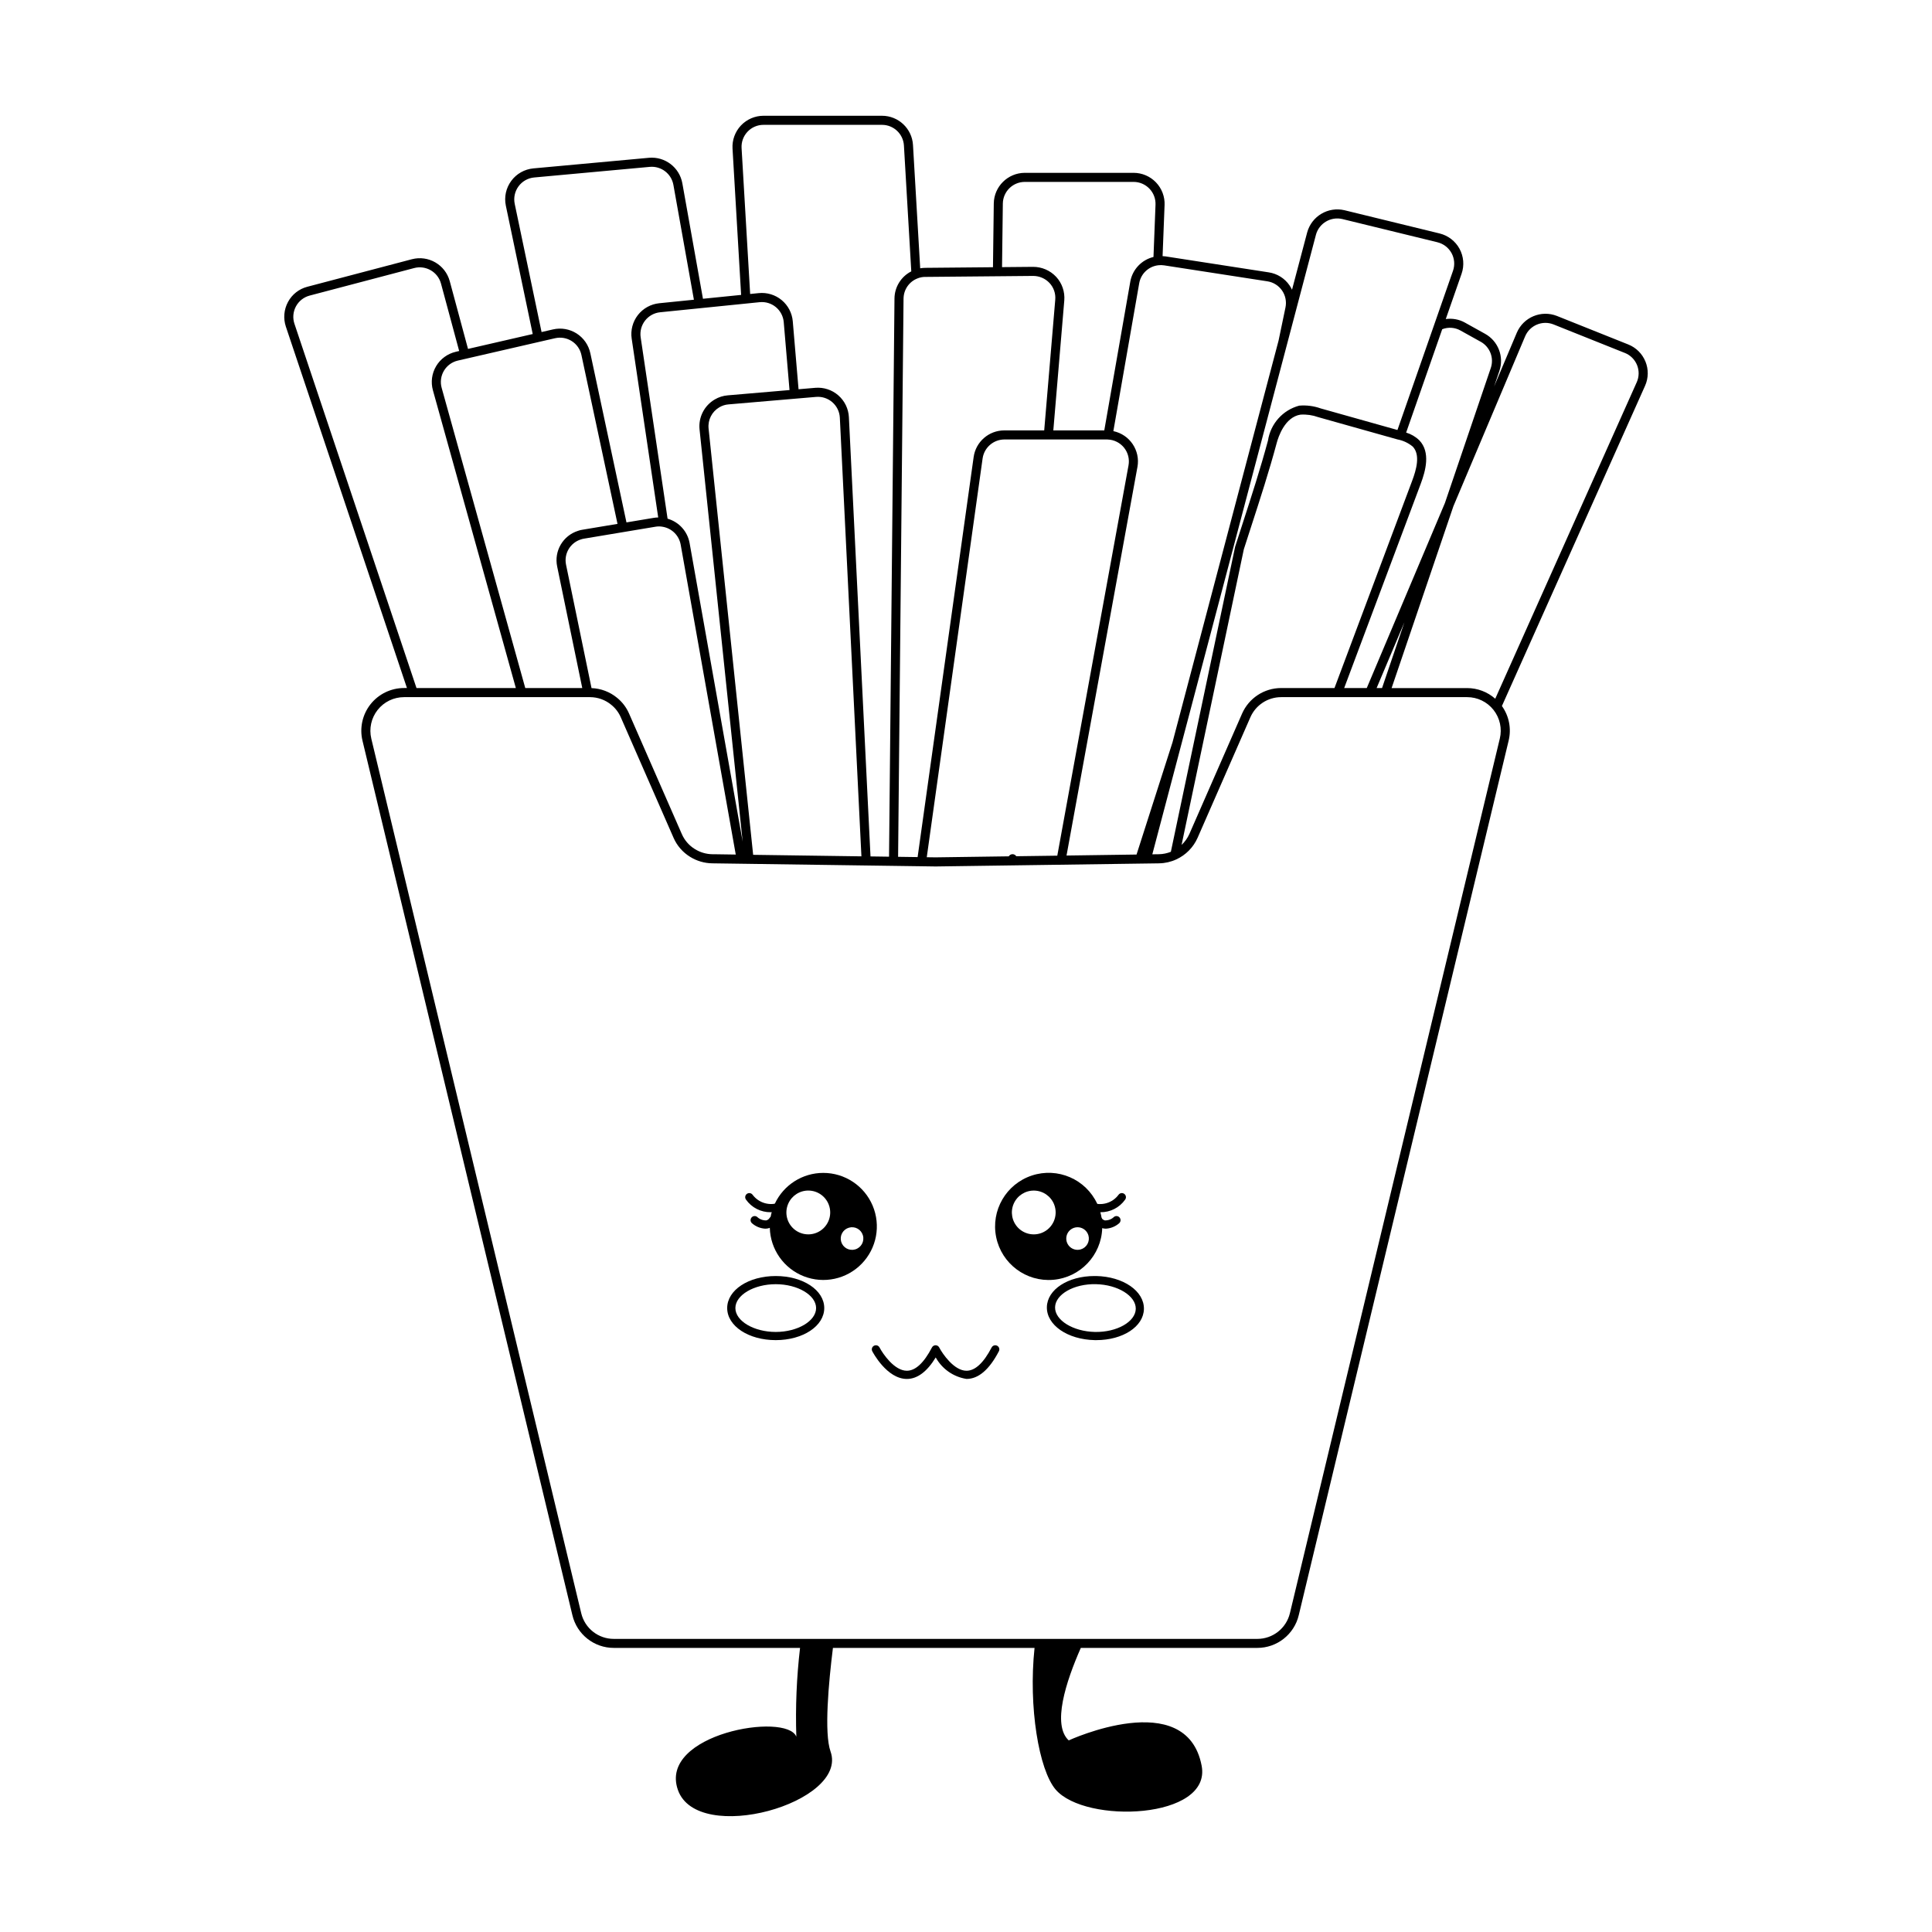 <?xml version="1.0" encoding="UTF-8"?>
<!-- Uploaded to: ICON Repo, www.svgrepo.com, Generator: ICON Repo Mixer Tools -->
<svg fill="#000000" width="800px" height="800px" version="1.1" viewBox="144 144 512 512" xmlns="http://www.w3.org/2000/svg">
 <g>
  <path d="m580.06 239.82c-0.836-2.074-2.484-3.711-4.562-4.535l-18.906-7.559c-4.156-1.633-8.859 0.332-10.617 4.434l-6.031 14.285 1.414-4.164c1.27-3.758-0.324-7.887-3.789-9.812l-5.332-2.965v-0.004c-1.547-0.863-3.336-1.195-5.094-0.949l4.188-11.996c0.762-2.188 0.562-4.594-0.543-6.629-1.109-2.031-3.023-3.504-5.273-4.055l-25.207-6.156c-4.344-1.023-8.719 1.578-9.895 5.887l-4.016 15.18c-0.188-0.402-0.41-0.793-0.664-1.16-1.277-1.863-3.269-3.109-5.504-3.445l-27.348-4.231c-0.262-0.039-0.523-0.055-0.785-0.066l0.527-13.531h0.004c0.09-2.234-0.738-4.406-2.285-6.019-1.551-1.613-3.688-2.523-5.922-2.527h-28.848c-4.488 0.02-8.141 3.625-8.211 8.109l-0.215 16.906-17.949 0.164v0.004c-0.445 0-0.895 0.039-1.336 0.117l-1.91-32.68c-0.258-4.344-3.856-7.738-8.207-7.742h-31.41c-2.262 0-4.426 0.934-5.981 2.578-1.551 1.648-2.359 3.863-2.227 6.121l2.277 38.777-10.113 1.023-5.465-30.617c-0.762-4.191-4.586-7.117-8.832-6.746l-30.652 2.812c-2.332 0.219-4.461 1.418-5.852 3.305-1.395 1.883-1.918 4.269-1.438 6.562l7.125 34.027-17.148 3.945-4.844-17.969v0.004c-1.191-4.359-5.664-6.945-10.035-5.801l-27.707 7.297c-2.199 0.57-4.055 2.031-5.125 4.035-1.078 2.004-1.281 4.363-0.562 6.523l32.09 95.777h-0.77c-3.465 0.004-6.742 1.59-8.891 4.312-2.144 2.723-2.93 6.277-2.121 9.648l55.625 231.74c1.203 5.102 5.766 8.699 11.004 8.68h49.328c-0.914 7.809-1.242 15.676-0.984 23.535-2.57-6.598-36.566-0.77-31.395 14.074 5.156 14.844 45.293 3.449 40.461-10.156-1.738-4.883-0.52-18.168 0.633-27.453h53.43c-1.664 15.652 1.172 32.383 5.594 37.539 7.875 9.195 41.398 7.887 38.691-6.309-4.027-21.121-35.23-6.719-35.23-6.719-4.441-4.117-0.766-15.5 3.203-24.508h46.762v-0.004c5.234 0.012 9.793-3.582 11-8.676l55.617-231.75c0.773-3.176 0.121-6.531-1.781-9.184l37.93-84.844c0.918-2.047 0.957-4.379 0.109-6.449zm-71.242 86.516 7.356-17.41-5.918 17.414zm22.246-94.734 5.336 2.969v-0.004c2.453 1.367 3.578 4.285 2.68 6.941l-12.164 35.801-20.707 49.027h-5.988l20.285-54.121c1.289-3.438 2.652-8.371-0.375-11.531v0.004c-0.98-0.953-2.18-1.656-3.488-2.047l9.559-27.391c1.59-0.621 3.379-0.492 4.863 0.352zm-57.438 57.969c0.648-2.031 1.305-4.055 1.961-6.074 2.34-7.207 4.758-14.656 6.762-22.129 0.43-1.598 2.152-6.863 6.309-7.488v0.004c1.586-0.105 3.176 0.121 4.668 0.66l21.023 5.91c1.488 0.277 2.879 0.93 4.043 1.898 2.09 2.18 0.922 6.195-0.141 9.023l-20.598 54.961h-14.121c-4.496 0-8.566 2.66-10.371 6.781l-13.977 31.922v-0.004c-0.488 1.086-1.188 2.066-2.055 2.879zm19.109-83.352c0.828-3.051 3.926-4.891 7.004-4.168l25.207 6.152-0.004 0.004c1.594 0.387 2.945 1.43 3.731 2.867 0.785 1.441 0.922 3.144 0.387 4.691l-4.945 14.172-9.777 28.016-20.359-5.723c-1.82-0.645-3.758-0.895-5.68-0.727-4.348 1.164-7.594 4.793-8.27 9.242-1.992 7.414-4.398 14.832-6.727 22.012-0.664 2.043-1.324 4.09-1.984 6.144-0.035 0.145-17.027 80.832-17.027 80.832h-0.004c-1 0.406-2.07 0.625-3.152 0.645l-1.758 0.023 7.676-29.066 28.016-106.07c0.055-0.273 7.668-29.043 7.668-29.043zm-12.871 12.332c1.578 0.242 2.984 1.125 3.894 2.438 0.906 1.316 1.234 2.945 0.902 4.508l-1.824 8.75c-0.082 0.344-28.117 106.5-28.117 106.5l-9.523 29.715-18.555 0.262 18.789-102.96h0.004c0.805-4.379-2.027-8.598-6.383-9.512l6.852-39.191c0.445-2.547 2.519-4.488 5.09-4.769 0.508-0.059 1.02-0.047 1.523 0.031zm-66.543 152.36c-0.219-0.344-0.598-0.551-1.004-0.543-0.406 0.004-0.781 0.223-0.988 0.57l-19.375 0.27-2.352-0.031 5.184-37.016c0.008-0.059 9.617-68.68 9.617-68.68 0.414-2.867 2.863-4.996 5.758-5.016h27.188c0.086 0 0.172 0.004 0.254 0.012 1.68 0.07 3.246 0.867 4.297 2.184 1.047 1.312 1.473 3.016 1.168 4.672l-18.875 103.43zm-3.559-172.97c0.051-3.172 2.633-5.723 5.809-5.734h28.848c1.582 0 3.094 0.648 4.188 1.789 1.098 1.141 1.68 2.676 1.617 4.258l-0.539 13.848c-3.168 0.766-5.582 3.336-6.148 6.547l-6.891 39.418-13.504-0.004 2.906-34.434v0.004c0.191-2.305-0.594-4.586-2.164-6.281-1.582-1.684-3.789-2.637-6.102-2.633l-8.23 0.074zm-20.555 19.445 28.598-0.262c1.633 0 3.195 0.672 4.316 1.859 1.121 1.195 1.676 2.812 1.531 4.445l-2.926 34.633h-10.566c-4.102-0.004-7.578 3.019-8.137 7.082l-9.617 68.672c-0.008 0.059-5.227 37.324-5.227 37.324l-5.172-0.074 1.441-147.93 0.004 0.004c0.016-2.391 1.5-4.527 3.734-5.371 0.645-0.258 1.328-0.387 2.019-0.387zm-48.68-34.148c-0.094-1.598 0.477-3.164 1.574-4.328 1.098-1.168 2.629-1.828 4.231-1.824h31.41c3.082 0 5.625 2.402 5.809 5.477l1.949 33.355h-0.004c-2.711 1.383-4.426 4.16-4.449 7.203l-1.441 147.91-4.914-0.07-5.727-116.4c-0.109-2.227-1.117-4.312-2.797-5.781-1.676-1.469-3.879-2.191-6.102-2.004l-4.441 0.379-1.531-18c-0.188-2.195-1.246-4.219-2.941-5.625-1.691-1.406-3.883-2.07-6.07-1.852l-2.285 0.23zm-57.324 143.1-22.16-79.559c-0.426-1.527-0.207-3.16 0.602-4.523 0.812-1.367 2.144-2.34 3.688-2.695l2.137-0.492 19.367-4.457 4.258-0.98v0.004c1.52-0.352 3.113-0.078 4.43 0.762 1.316 0.836 2.238 2.164 2.562 3.691l9.559 44.746-9.293 1.551c-0.395 0.059-0.781 0.152-1.156 0.289-4.008 1.258-6.406 5.356-5.539 9.465l6.648 32.199zm17.559 0.02-6.754-32.703c-0.609-2.93 1.117-5.844 3.981-6.715 0.246-0.086 0.504-0.148 0.762-0.188l10.574-1.766 8.367-1.395c0.637-0.113 1.285-0.109 1.922 0.008 2.418 0.41 4.32 2.289 4.766 4.703l14.602 82.164-5.894-0.086h-0.336c-1.629-0.027-3.219-0.5-4.602-1.363-1.531-0.938-2.738-2.328-3.457-3.977l-13.977-31.922c-0.707-1.629-1.793-3.062-3.172-4.184-1.914-1.582-4.297-2.488-6.781-2.578zm40.953-101.91 3.609-0.367v0.004c1.551-0.16 3.098 0.312 4.297 1.309 1.195 0.992 1.945 2.426 2.078 3.977l1.531 18-16.355 1.398c-1.223 0.098-2.414 0.473-3.469 1.102-2.781 1.629-4.348 4.734-4.016 7.941l11.422 109.23-14.066-79.156c-0.562-3.078-2.824-5.57-5.832-6.43l-7.133-48.074v0.004c-0.23-1.574 0.191-3.172 1.168-4.422 0.977-1.254 2.422-2.055 4.004-2.211zm1.879 146.09-11.812-112.98c-0.234-2.269 0.879-4.465 2.848-5.617 0.742-0.445 1.578-0.707 2.441-0.773l23.199-1.984c1.574-0.133 3.129 0.379 4.316 1.418s1.902 2.516 1.98 4.09l5.719 116.25zm-63.191-172.52c-0.336-1.625 0.035-3.312 1.02-4.648 0.984-1.332 2.488-2.184 4.141-2.336l30.652-2.812c3-0.266 5.707 1.805 6.242 4.769l5.434 30.441-9.176 0.93h-0.004c-2.234 0.227-4.277 1.355-5.66 3.125-1.379 1.773-1.977 4.031-1.648 6.254l7.031 47.395c-0.379 0.004-0.758 0.035-1.133 0.094l-7.281 1.215-9.578-44.852h-0.004c-0.457-2.152-1.766-4.031-3.621-5.215-1.859-1.184-4.113-1.574-6.262-1.078l-3.035 0.699zm-58.371 31.789c-0.512-1.523-0.367-3.191 0.395-4.609 0.762-1.414 2.074-2.453 3.629-2.863l27.707-7.297c3.09-0.809 6.258 1.02 7.102 4.102l4.82 17.879-0.887 0.203v0.004c-2.184 0.504-4.07 1.879-5.215 3.805-1.148 1.93-1.457 4.242-0.855 6.402l21.98 78.914h-26.328zm319.43 109.94-55.617 231.75c-0.953 4.012-4.539 6.84-8.664 6.828h-170.49c-4.125 0.02-7.719-2.812-8.664-6.828l-55.629-231.75v-0.004c-0.633-2.656-0.016-5.453 1.676-7.598 1.691-2.144 4.269-3.394 7-3.394h49.27c2.07 0 4.078 0.723 5.668 2.047 1.086 0.879 1.941 2.008 2.5 3.289l13.98 31.926v0.004c0.914 2.094 2.445 3.859 4.394 5.055 1.754 1.09 3.773 1.688 5.84 1.719l7.691 0.109 33.102 0.465 14.633 0.203 3.805 0.055 54.117-0.758 1.73-0.023 3.367-0.047-0.004-0.004c1.582-0.02 3.141-0.379 4.574-1.043 2.516-1.16 4.523-3.199 5.641-5.734l13.98-31.926c1.422-3.242 4.625-5.336 8.168-5.336h49.27c2.731-0.004 5.312 1.246 7.004 3.391 1.688 2.144 2.301 4.949 1.66 7.602zm36.289-94.445-37.496 83.871c-2.059-1.82-4.711-2.824-7.457-2.824h-20.008l16.379-48.199c0.027-0.078 19.016-45.039 19.016-45.039 1.242-2.902 4.57-4.293 7.508-3.137l18.906 7.562 0.004-0.004c1.469 0.586 2.633 1.746 3.231 3.215 0.594 1.465 0.562 3.109-0.082 4.555z"/>
  <path d="m349.58 482.16c-7.219 0-12.867 3.731-12.867 8.488 0 4.769 5.648 8.5 12.867 8.5 7.207 0 12.855-3.731 12.855-8.5 0-4.758-5.648-8.488-12.855-8.488zm0 14.82c-5.797 0-10.695-2.898-10.695-6.328s4.898-6.328 10.695-6.328 10.695 2.898 10.695 6.328c0 3.426-4.894 6.328-10.695 6.328z"/>
  <path d="m434.46 482.16h-0.402c-7.023 0-12.531 3.57-12.625 8.234-0.094 4.769 5.484 8.605 12.695 8.754h0.41c7.012 0 12.52-3.57 12.613-8.246 0.094-4.758-5.477-8.605-12.691-8.742zm-0.289 14.82c-5.797-0.117-10.637-3.106-10.566-6.539 0.07-3.43 5.023-6.262 10.82-6.121 5.785 0.117 10.625 3.106 10.566 6.535-0.07 3.434-5.023 6.238-10.82 6.125z"/>
  <path d="m435.94 466.79c-0.082-0.52-0.195-1.031-0.336-1.539-0.207-0.766-0.48-1.512-0.82-2.227-3.035-6.531-10.48-9.754-17.32-7.5-6.844 2.254-10.91 9.273-9.469 16.328 1.441 7.059 7.938 11.918 15.113 11.309 7.18-0.609 12.762-6.496 12.992-13.691 0.012-0.137 0.012-0.289 0.012-0.438v-0.004c0.004-0.75-0.055-1.5-0.172-2.238zm-15.848 3.926c-2.184 0.863-4.672 0.324-6.305-1.363-1.629-1.688-2.086-4.195-1.148-6.348 0.938-2.152 3.078-3.531 5.426-3.488s4.438 1.496 5.297 3.68c1.16 2.981-0.301 6.336-3.269 7.519zm10.301 4.391 0.004-0.004c-1.164 0.336-2.414-0.059-3.172-1.004-0.754-0.945-0.867-2.254-0.285-3.316 0.582-1.059 1.746-1.664 2.949-1.535 1.207 0.133 2.211 0.977 2.551 2.137 0.223 0.766 0.133 1.586-0.25 2.285s-1.027 1.215-1.793 1.434z"/>
  <path d="m437.09 469.61c-0.254 0-0.512-0.023-0.758-0.078-0.957-0.215-1.781-0.82-2.273-1.668-0.285-0.523-0.094-1.184 0.434-1.469 0.523-0.289 1.184-0.094 1.469 0.434 0.195 0.301 0.5 0.512 0.852 0.59 0.895 0.027 1.766-0.305 2.41-0.926 0.473-0.359 1.152-0.27 1.512 0.207 0.363 0.473 0.273 1.148-0.195 1.516-0.965 0.828-2.18 1.32-3.449 1.395z"/>
  <path d="m435.61 465.25c-1.039 0.008-2.066-0.176-3.039-0.543-0.555-0.219-0.824-0.852-0.605-1.406 0.223-0.559 0.852-0.828 1.406-0.609 2.551 0.973 5.434 0.129 7.055-2.066 0.352-0.484 1.027-0.59 1.512-0.238 0.484 0.352 0.594 1.031 0.238 1.516-1.496 2.133-3.957 3.387-6.566 3.348z"/>
  <path d="m351.9 463.3c-0.223-0.559-0.852-0.832-1.41-0.613-0.371 0.137-0.754 0.23-1.145 0.289-0.348 0.727-0.625 1.484-0.832 2.262 0.246 0.004 0.488-0.012 0.727-0.043 0.703-0.078 1.395-0.238 2.059-0.488 0.551-0.223 0.82-0.852 0.602-1.406zm-2.519 3.117c-0.16-0.09-0.344-0.141-0.531-0.141-0.086 0-0.172 0.012-0.254 0.035-0.434 0.84-0.641 1.773-0.602 2.715 0 0.125 0 0.242 0.012 0.371 0.566-0.219 1.066-0.574 1.457-1.039 0.129-0.156 0.246-0.324 0.344-0.496 0.277-0.52 0.086-1.16-0.426-1.445zm12.797-11.586c-5.492-0.004-10.496 3.172-12.832 8.145-0.348 0.727-0.625 1.484-0.832 2.262-0.125 0.41-0.223 0.828-0.289 1.25-0.152 0.836-0.23 1.688-0.23 2.539 0 0.125 0 0.242 0.012 0.371 0.152 5.699 3.707 10.758 9.02 12.832 5.312 2.078 11.352 0.77 15.328-3.32 3.981-4.086 5.121-10.16 2.902-15.414-2.223-5.254-7.375-8.668-13.078-8.664zm-1.836 15.883c-2.184 0.863-4.676 0.324-6.309-1.363-1.633-1.688-2.086-4.195-1.148-6.348 0.934-2.156 3.078-3.535 5.426-3.492s4.441 1.496 5.301 3.684c1.172 2.981-0.293 6.344-3.269 7.519zm10.301 4.391v-0.004c-0.762 0.227-1.582 0.137-2.281-0.242-0.699-0.383-1.215-1.027-1.438-1.793-0.223-0.762-0.133-1.586 0.25-2.281 0.387-0.699 1.031-1.215 1.797-1.434 0.762-0.227 1.582-0.141 2.277 0.242 0.695 0.383 1.211 1.027 1.43 1.789 0.461 1.59-0.445 3.254-2.035 3.719zm-21.262-8.688c-0.16-0.094-0.344-0.141-0.531-0.141-0.086 0-0.172 0.012-0.254 0.035-0.434 0.84-0.641 1.773-0.602 2.715 0 0.125 0 0.242 0.012 0.371 0.566-0.219 1.066-0.574 1.457-1.039 0.129-0.156 0.242-0.324 0.344-0.496 0.273-0.52 0.086-1.16-0.426-1.445zm2.519-3.117c-0.223-0.559-0.852-0.832-1.41-0.613-0.371 0.137-0.754 0.23-1.145 0.289-0.348 0.727-0.625 1.484-0.832 2.262 0.242 0 0.488-0.016 0.727-0.047 0.703-0.074 1.395-0.234 2.059-0.484 0.551-0.227 0.82-0.852 0.602-1.406z"/>
  <path d="m346.78 469.61c-1.273-0.074-2.484-0.562-3.449-1.395-0.473-0.367-0.562-1.043-0.199-1.52 0.363-0.473 1.043-0.566 1.516-0.203 0.645 0.621 1.516 0.953 2.41 0.926 0.352-0.078 0.66-0.289 0.852-0.594 0.301-0.512 0.953-0.691 1.473-0.406 0.516 0.281 0.707 0.926 0.43 1.445-0.492 0.848-1.316 1.453-2.273 1.668-0.25 0.055-0.504 0.078-0.758 0.078z"/>
  <path d="m348.26 465.25c-2.609 0.039-5.07-1.215-6.57-3.348-0.348-0.484-0.242-1.16 0.242-1.512s1.16-0.246 1.512 0.234c1.629 2.18 4.5 3.023 7.047 2.07 0.559-0.223 1.188 0.047 1.41 0.602 0.223 0.559-0.047 1.188-0.605 1.41-0.969 0.367-2 0.551-3.035 0.543z"/>
  <path d="m400.14 509.43c-3.457-0.531-6.473-2.633-8.164-5.695-2.305 3.781-4.875 5.699-7.652 5.699-5.285 0-9.008-7.043-9.164-7.344-0.273-0.531-0.066-1.184 0.461-1.457 0.531-0.277 1.184-0.074 1.461 0.453 0.898 1.719 3.949 6.176 7.242 6.176 2.285-0.004 4.523-2.078 6.656-6.176l-0.004 0.004c0.188-0.359 0.559-0.586 0.961-0.586 0.406 0 0.777 0.227 0.961 0.582 0.898 1.719 3.949 6.176 7.242 6.176 2.285-0.004 4.523-2.078 6.656-6.176v0.004c0.277-0.531 0.93-0.734 1.457-0.457 0.531 0.273 0.738 0.926 0.465 1.457-2.535 4.871-5.418 7.34-8.578 7.34z"/>
 </g>
</svg>